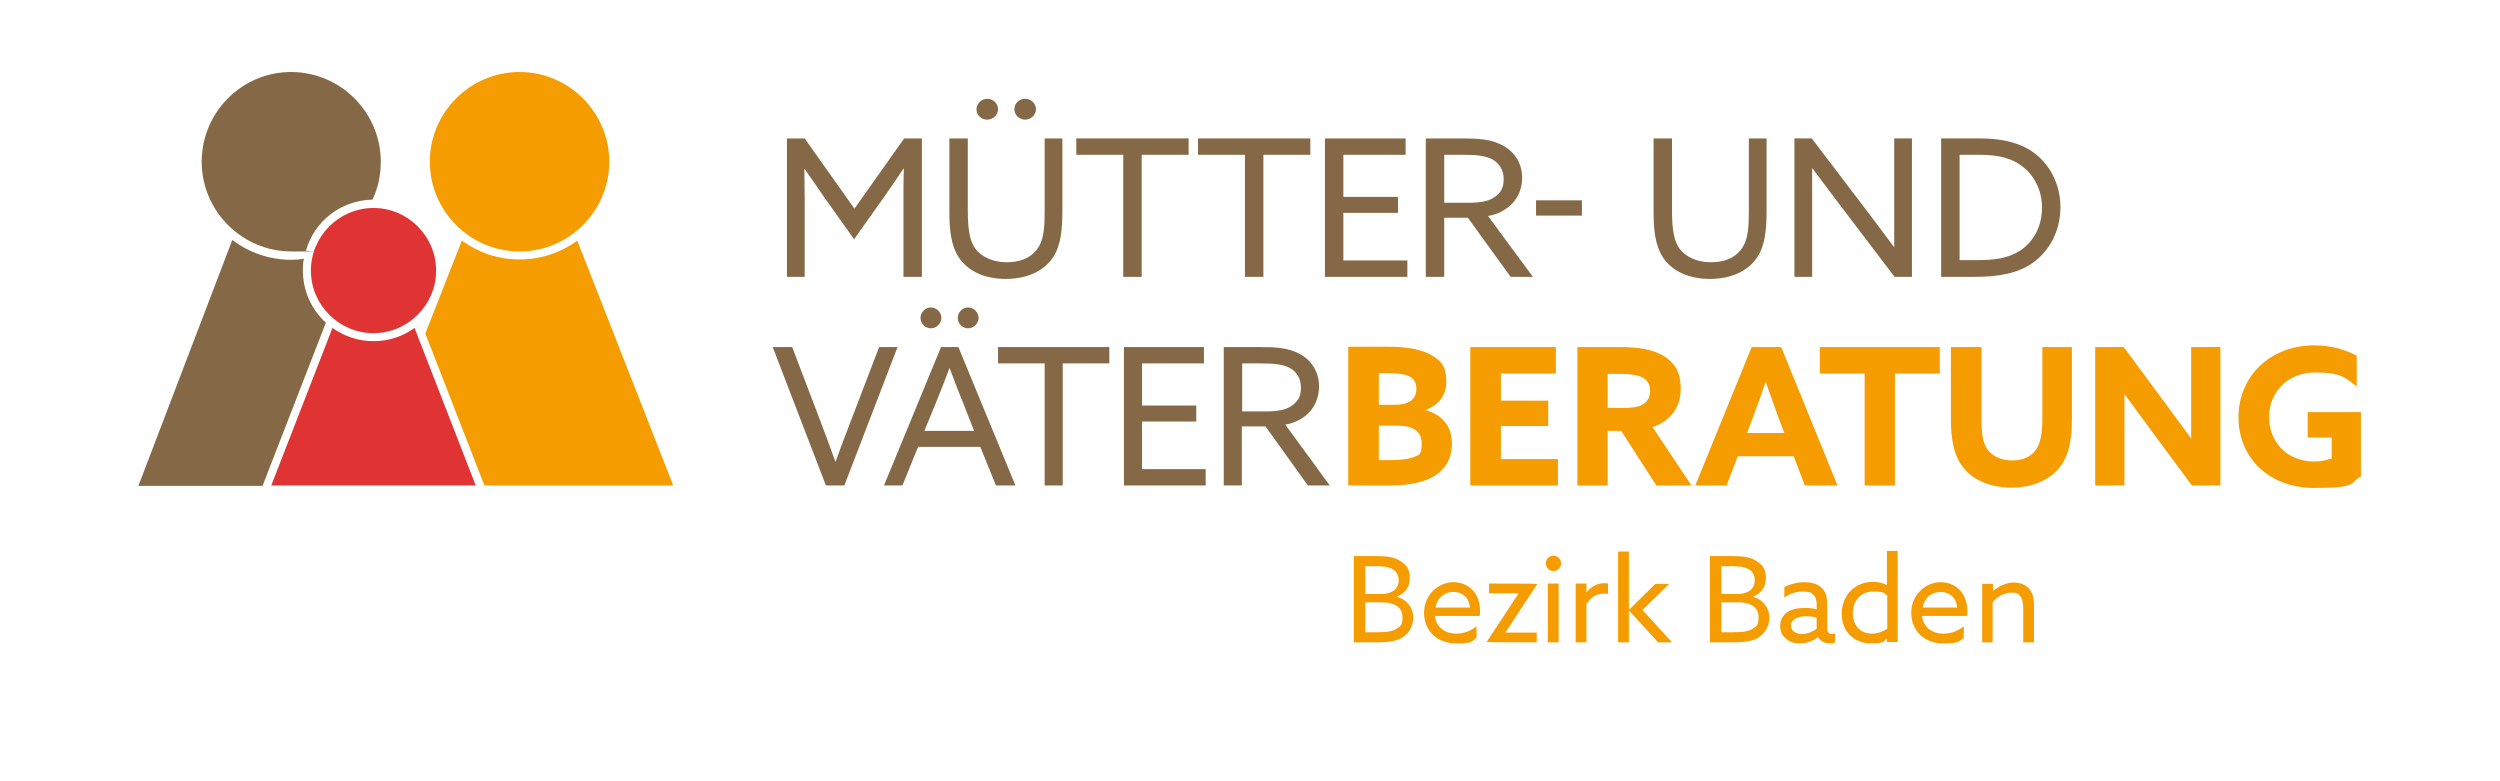 <?xml version="1.0" encoding="UTF-8"?>
<svg id="Ebene_1" data-name="Ebene 1" xmlns="http://www.w3.org/2000/svg" width="253.6mm" height="79.2mm" version="1.1" viewBox="0 0 718.9 224.5">
  <defs>
    <style>
      .cls-1 {
        fill: none;
      }

      .cls-1, .cls-2, .cls-3, .cls-4 {
        stroke-width: 0px;
      }

      .cls-2 {
        fill: #856846;
      }

      .cls-3 {
        fill: #f59c00;
      }

      .cls-4 {
        fill: #df3433;
      }
    </style>
  </defs>
  <g id="MVB_Baden" data-name="MVB Baden">
    <path class="cls-3" d="M679,118.5h-15.4v7.3h6.9v6c-1.3.5-3.1.9-4.9.9-8.2,0-13.1-5.8-13.1-12.8s5.2-12.8,13.2-12.8,8.7,1.7,12,4v-8.8c-3.1-1.7-7.3-3-12.2-3-12.7,0-21.8,8.9-21.8,20.7s9,20.3,21.7,20.3,10-1.3,13.5-3.3v-18.5h0ZM630.3,139.6h8.2v-39.8h-8.4v14.8c0,3.9,0,7.7,0,11.5h0c-2.5-3.4-4.9-6.7-7.5-10.2l-11.9-16.1h-8.2v39.8h8.4v-14.8c0-3.9,0-7.7,0-11.5h0c2.5,3.4,4.9,6.7,7.5,10.2l11.9,16.1ZM595.7,99.8h-8.4v20.5c0,4.2-.5,6.9-1.7,8.8-1.3,2-3.6,3.3-7,3.3s-6.1-1.5-7.3-3.5c-1.2-1.9-1.5-4.5-1.5-8.7v-20.4h-8.8v20.7c0,5.7.8,10,3,13.2,2.8,4.1,8,6.5,14.4,6.5s11.5-2.4,14.3-6.4c2.3-3.2,3.1-7.5,3.1-13.5v-20.5h0ZM536.2,139.6h8.7v-32.2h12.9v-7.6h-34.5v7.6h12.9v32.2h0ZM504,120.2c1.3-3.4,2.7-7.3,3.7-10.3h.1c1,3,2.5,7,3.6,10.1l1.7,4.5h-10.7l1.6-4.3ZM487.5,139.6h9l3.2-8.4h16.1l3.2,8.4h9.4l-16.2-39.8h-8.5l-16.2,39.8ZM462.3,117.4v-9.9h3.4c3,0,5.2.3,6.5,1,1.6.8,2.3,2,2.3,3.9s-.8,3.2-2.3,4c-1.3.7-3.1.9-5.5.9h-4.4ZM453.6,139.6h8.7v-15.7h3.9l10.1,15.7h10.1l-11.2-16.8c5.3-1.7,8.1-5.9,8.1-11s-1.9-7.5-4.8-9.4c-3.2-2-7.6-2.6-12.4-2.6h-12.5v39.8h0ZM422.8,139.6h25.2v-7.6h-16.4v-9.5h13.6v-7.3h-13.6v-7.8h15.8v-7.6h-24.6v39.8ZM396.5,132.2v-9.8h5.2c4.7,0,7.1,1.6,7.1,5.1s-.6,3.2-2.5,4c-1.3.5-3.5.8-6.6.8h-3.2ZM396.5,116.3v-9h2.7c2.3,0,4.7.2,6.2,1s1.9,2.2,1.9,3.5c0,3.2-2.5,4.6-6.1,4.6h-4.7ZM387.7,139.6h11.8c4.2,0,7.6-.5,10.4-1.5,5.1-1.9,7.6-5.6,7.6-10.5s-2.5-8.2-7.6-9.7h0c3.6-1.4,6-3.9,6-8.2s-1.4-6-4.5-7.7c-2.7-1.5-6.7-2.3-12.1-2.3h-11.6v39.9h0Z"/>
    <path class="cls-2" d="M357.2,118.3v-13.8h5.2c3.9,0,6.4.2,8.5,1.3,2.1,1.2,3.2,3.1,3.2,5.7s-.9,3.8-2.4,5c-1.8,1.4-4.3,1.8-7.8,1.8h-6.7ZM351.9,139.6h5.2v-17h6.8l12.2,17h6.3l-12.8-17.5c1.7-.3,3.1-.8,4.6-1.7,3-1.8,5.1-5.1,5.1-9.3s-2.2-7.5-5.5-9.3c-3.2-1.8-7.1-2-11.1-2h-10.8v39.8h0ZM323.2,139.6h23.5v-4.7h-18.3v-13.7h15.6v-4.6h-15.6v-12.1h17.8v-4.7h-23v39.8h0ZM300.4,139.6h5.2v-35.1h13.4v-4.7h-32v4.7h13.4v35.1ZM264.7,91.4c0,1.7,1.4,3,3,3s3-1.4,3-3-1.4-3-3-3-3,1.4-3,3M275.4,91.4c0,1.7,1.4,3,3,3s3-1.4,3-3-1.4-3-3-3-3,1.4-3,3M269.1,115.9c1.4-3.4,2.7-6.8,3.9-10h.1c1.2,3.2,2.5,6.7,3.8,9.8l3.2,8.2h-14.3l3.3-8ZM254.2,139.6h5.3l4.5-11.1h17.9l4.5,11.1h5.6l-16.4-39.8h-5l-16.4,39.8ZM237.5,139.6h5.3l15.3-39.8h-5.3l-8.5,22.2c-1.4,3.6-2.7,7.1-4,10.7h-.1c-1.3-3.7-2.6-7.1-3.9-10.6l-8.5-22.3h-5.6l15.3,39.8Z"/>
    <path class="cls-2" d="M563.5,74.9v-30.4h5.2c4.3,0,8.6.4,12.1,2.8,3.6,2.4,6.4,6.7,6.4,12.4s-2.7,10.1-6.5,12.5c-3.2,2-7.1,2.6-11.9,2.6h-5.3ZM558.2,79.6h9.7c6.9,0,12.3-1,16.6-4,5.1-3.6,8-9.5,8-16.1s-3.2-13-9-16.5c-4.1-2.4-8.9-3.2-14.2-3.2h-11.1v39.8ZM521.1,79.6v-20c0-3.8,0-7.9,0-11.3h0c2.3,3,4.6,6.2,6.9,9.2l16.8,22.1h5v-39.8h-5.1v20c0,3.8,0,7.9,0,11.3h0c-2.3-3-4.6-6.2-6.9-9.2l-16.8-22.1h-5v39.8h5.1ZM478.2,74c2.5,3.8,7.2,6.2,13.5,6.2s11.1-2.4,13.6-6.2c2.3-3.5,2.7-8,2.7-13.7v-20.5h-5.1v20.7c0,4.5-.2,7.7-1.5,10.1-1.6,2.9-4.6,4.8-9.4,4.8s-8.2-2.2-9.6-4.8c-1.2-2.3-1.6-5.4-1.6-10.3v-20.5h-5.3v21.1c0,4.9.4,9.6,2.7,13.1M441.7,62h13.2v-4.4h-13.2v4.4ZM415.3,58.3v-13.8h5.2c3.9,0,6.4.2,8.6,1.3,2.1,1.2,3.3,3.1,3.3,5.7s-.9,3.9-2.4,5c-1.8,1.4-4.3,1.8-7.9,1.8h-6.8ZM410,79.6h5.3v-17h6.8l12.3,17h6.4l-12.9-17.5c1.7-.3,3.2-.8,4.6-1.7,3.1-1.8,5.2-5.1,5.2-9.3s-2.2-7.5-5.6-9.3c-3.3-1.8-7.2-2-11.2-2h-10.9v39.8ZM381,79.6h23.7v-4.7h-18.4v-13.7h15.7v-4.6h-15.7v-12.1h17.9v-4.7h-23.2v39.8ZM358,79.6h5.3v-35.1h13.5v-4.7h-32.3v4.7h13.5v35.1ZM323,79.6h5.3v-35.1h13.5v-4.7h-32.3v4.7h13.5v35.1ZM280.8,31.4c0,1.7,1.4,3,3.1,3s3.1-1.4,3.1-3-1.4-3-3.1-3c-1.7,0-3.1,1.4-3.1,3M291.7,31.4c0,1.7,1.4,3,3.1,3s3.1-1.4,3.1-3-1.4-3-3.1-3c-1.8,0-3.1,1.4-3.1,3M275.7,74c2.5,3.8,7.2,6.2,13.5,6.2s11.1-2.4,13.6-6.2c2.3-3.5,2.7-8,2.7-13.7v-20.5h-5.1v20.7c0,4.5-.2,7.7-1.5,10.1-1.6,2.9-4.6,4.8-9.4,4.8s-8.2-2.2-9.6-4.8c-1.2-2.3-1.6-5.4-1.6-10.3v-20.5h-5.3v21.1c0,4.9.4,9.6,2.7,13.1M245.6,68.8l8.8-12.4c1.8-2.6,3.6-5.2,5.4-7.9h.1c-.1,2.5-.1,5.5-.1,8.7v22.4h5.3v-39.8h-5.1l-14.3,20.2-14.3-20.2h-5.1v39.8h5.1v-22.4c0-3.2-.1-6.3-.1-8.6h.1c1.8,2.5,3.6,5.2,5.4,7.8l8.8,12.4Z"/>
    <path class="cls-3" d="M569.9,184.7h3.1v-11.5c1.2-1.6,3.4-2.8,5.3-2.8s2,.3,2.7,1.1c.5.7.8,1.7.8,3.4v9.8h3.1v-10.4c0-2.6-.5-3.9-1.4-5-1.1-1.2-2.6-1.8-4.5-1.8s-4.4,1.1-5.9,2.5h0v-2.1h-3.1v16.8h0ZM558,170.2c2,0,4.5,1.1,4.8,4.5h-9.9c.5-3.1,2.9-4.5,5.1-4.5M565.7,177.1c0-.4,0-1,0-1.5,0-5.3-3.6-8.2-7.7-8.2s-8.4,3.5-8.4,8.8,3.9,8.8,9.1,8.8,4.5-.6,6-1.6v-3.3c-1.5,1.2-3.5,2.1-5.8,2.1-3.3,0-5.8-1.8-6.2-5.1h12.9ZM532.8,176.3c0-3.5,2.2-6.2,5.8-6.2s3,.5,4.1,1.1v9.6c-1.2.8-2.7,1.4-4.4,1.4-3.5,0-5.5-2.5-5.5-5.9M529.6,176.5c0,5.2,3.7,8.5,8.3,8.5s3.6-.7,4.7-1.4h0v1h3.1v-26.2h-3.1v9.8h0c-1.1-.5-2.4-.9-4-.9-5.3,0-9,4-9,9.2M518.2,182.3c-1.8,0-3.2-.8-3.2-2.5s2.1-2.6,4.1-2.6,2.4.2,3.3.4v3.2c-1,.8-2.6,1.5-4.2,1.5M517.6,185c2.3,0,4.2-1,5.2-1.8h0c.7,1.2,1.9,1.8,3.3,1.8s1.2-.1,1.6-.3v-2.6c-.3.1-.7.2-1,.2-.9,0-1.3-.8-1.3-1.8v-7.2c0-2.1-.7-3.5-1.7-4.4-1.2-1.1-3-1.5-5-1.5s-4.3.7-5.6,1.4v3c1.3-.9,3-1.7,5.2-1.7s2.5.3,3.1.9c.7.6,1,1.5,1,2.8v1.4c-1.1-.3-2.3-.4-3.6-.4s-3.5.3-4.7,1.1c-1.3.9-2.2,2.2-2.2,4.1s.7,2.9,1.8,3.7c.9,1,2.5,1.3,3.8,1.3M495,181.7v-8.5h4.8c3.7,0,5.9,1.5,5.9,4.2s-.8,2.7-1.6,3.3c-1.1.8-2.7,1.1-5.5,1.1h-3.6ZM495,170.7v-7.9h2.9c2.5,0,3.8.2,5,.9,1,.6,1.7,1.6,1.7,3.2,0,2.7-2.3,3.9-4.8,3.9h-4.8ZM491.7,184.7h6.6c3.6,0,6-.4,7.7-1.6,1.8-1.3,2.8-3.3,2.8-5.7s-1.8-5.1-4.8-5.8h0c2.1-.8,3.8-2.5,3.8-5.3s-1-3.9-2.9-5.1c-1.7-1-3.6-1.3-6.6-1.3h-6.6v24.8ZM465.3,184.7h3.1v-9.1h.1l8.3,9.1h4l-8.5-9.3,7.7-7.5h-4l-7.5,7.4h-.1v-16.7h-3.1v26.1ZM453.1,184.7h3.1v-11c1.1-1.8,2.7-3,5-3s.8,0,1.2.1v-3c-.4-.1-.8-.1-1.1-.1-2,0-3.8,1-5,2.6h-.1v-2.5h-3.1v16.9ZM445.1,184.7h3.1v-16.9h-3.1v16.9ZM444.5,162c0,1.2,1,2.2,2.2,2.2s2.2-1,2.2-2.2-1-2.2-2.2-2.2c-1.3,0-2.2,1-2.2,2.2M441.9,184.7v-2.8h-9c0-.1,9.2-14,9.2-14h0c0-.1-13.9-.1-13.9-.1v2.8h8.5c0,.1-9.2,14-9.2,14h0c0,.1,14.4.1,14.4.1ZM417.9,170.2c2,0,4.5,1.1,4.8,4.5h-9.9c.5-3.1,2.9-4.5,5.1-4.5M425.5,177.1c.1-.4.1-1,.1-1.5,0-5.3-3.6-8.2-7.7-8.2s-8.4,3.5-8.4,8.8,3.9,8.8,9.1,8.8,4.5-.6,6-1.6v-3.3c-1.5,1.2-3.5,2.1-5.8,2.1-3.3,0-5.8-1.8-6.2-5.1h12.9ZM392.6,181.7v-8.5h4.8c3.7,0,5.9,1.5,5.9,4.2s-.8,2.7-1.6,3.3c-1.1.8-2.7,1.1-5.5,1.1h-3.6ZM392.6,170.7v-7.9h2.9c2.5,0,3.8.2,5,.9,1,.6,1.7,1.6,1.7,3.2,0,2.7-2.3,3.9-4.8,3.9h-4.8ZM389.3,184.7h6.6c3.6,0,6-.4,7.7-1.6,1.8-1.3,2.8-3.3,2.8-5.7s-1.8-5.1-4.8-5.8h0c2.1-.8,3.8-2.5,3.8-5.3s-1-3.9-2.9-5.1c-1.7-1-3.6-1.3-6.6-1.3h-6.6v24.8Z"/>
    <g>
      <path class="cls-3" d="M149.4,20.7c-14.2,0-25.8,11.6-25.8,25.8s11.6,25.8,25.8,25.8,25.8-11.6,25.8-25.8-11.6-25.8-25.8-25.8Z"/>
      <path class="cls-3" d="M139.3,139.6h54.3l-27.6-70.4c-4.7,3.4-10.4,5.4-16.6,5.4s-11.9-2-16.6-5.4l-10.5,26.7,17,43.7Z"/>
      <path class="cls-4" d="M136.8,139.6l-17.6-45.3c-3.3,2.4-7.4,3.8-11.8,3.8s-8.4-1.4-11.8-3.8l-17.6,45.3h58.8Z"/>
      <path class="cls-4" d="M107.4,59.8c-9.9,0-18,8.1-18,18s8.1,18,18,18,18-8.1,18-18-8.1-18-18-18Z"/>
      <path class="cls-2" d="M87.1,77.8c0-1.2,0-2.3.3-3.4-1.2.2-2.4.3-3.6.3-6.4,0-12.2-2.1-17-5.7l-27,70.7h35.7l18.2-46.9c-4.1-3.8-6.6-9.1-6.6-15Z"/>
      <path class="cls-2" d="M107.1,57.4c1.6-3.3,2.4-7,2.4-10.9,0-14.2-11.6-25.8-25.8-25.8s-25.7,11.6-25.7,25.8,11.6,25.8,25.8,25.8,2.8,0,4.2-.3c2.4-8.4,10-14.4,19.1-14.6Z"/>
    </g>
  </g>
  <g id="Schutzzone">
    <rect class="cls-1" x="0" y="39.9" width="39.8" height="39.8"/>
    <rect class="cls-1" x="679.1" y="100.8" width="39.8" height="39.8"/>
    <rect class="cls-1" x="437.9" y="184.6" width="39.8" height="39.8"/>
    <rect class="cls-1" x="437.9" y="0" width="39.8" height="39.8"/>
  </g>
</svg>